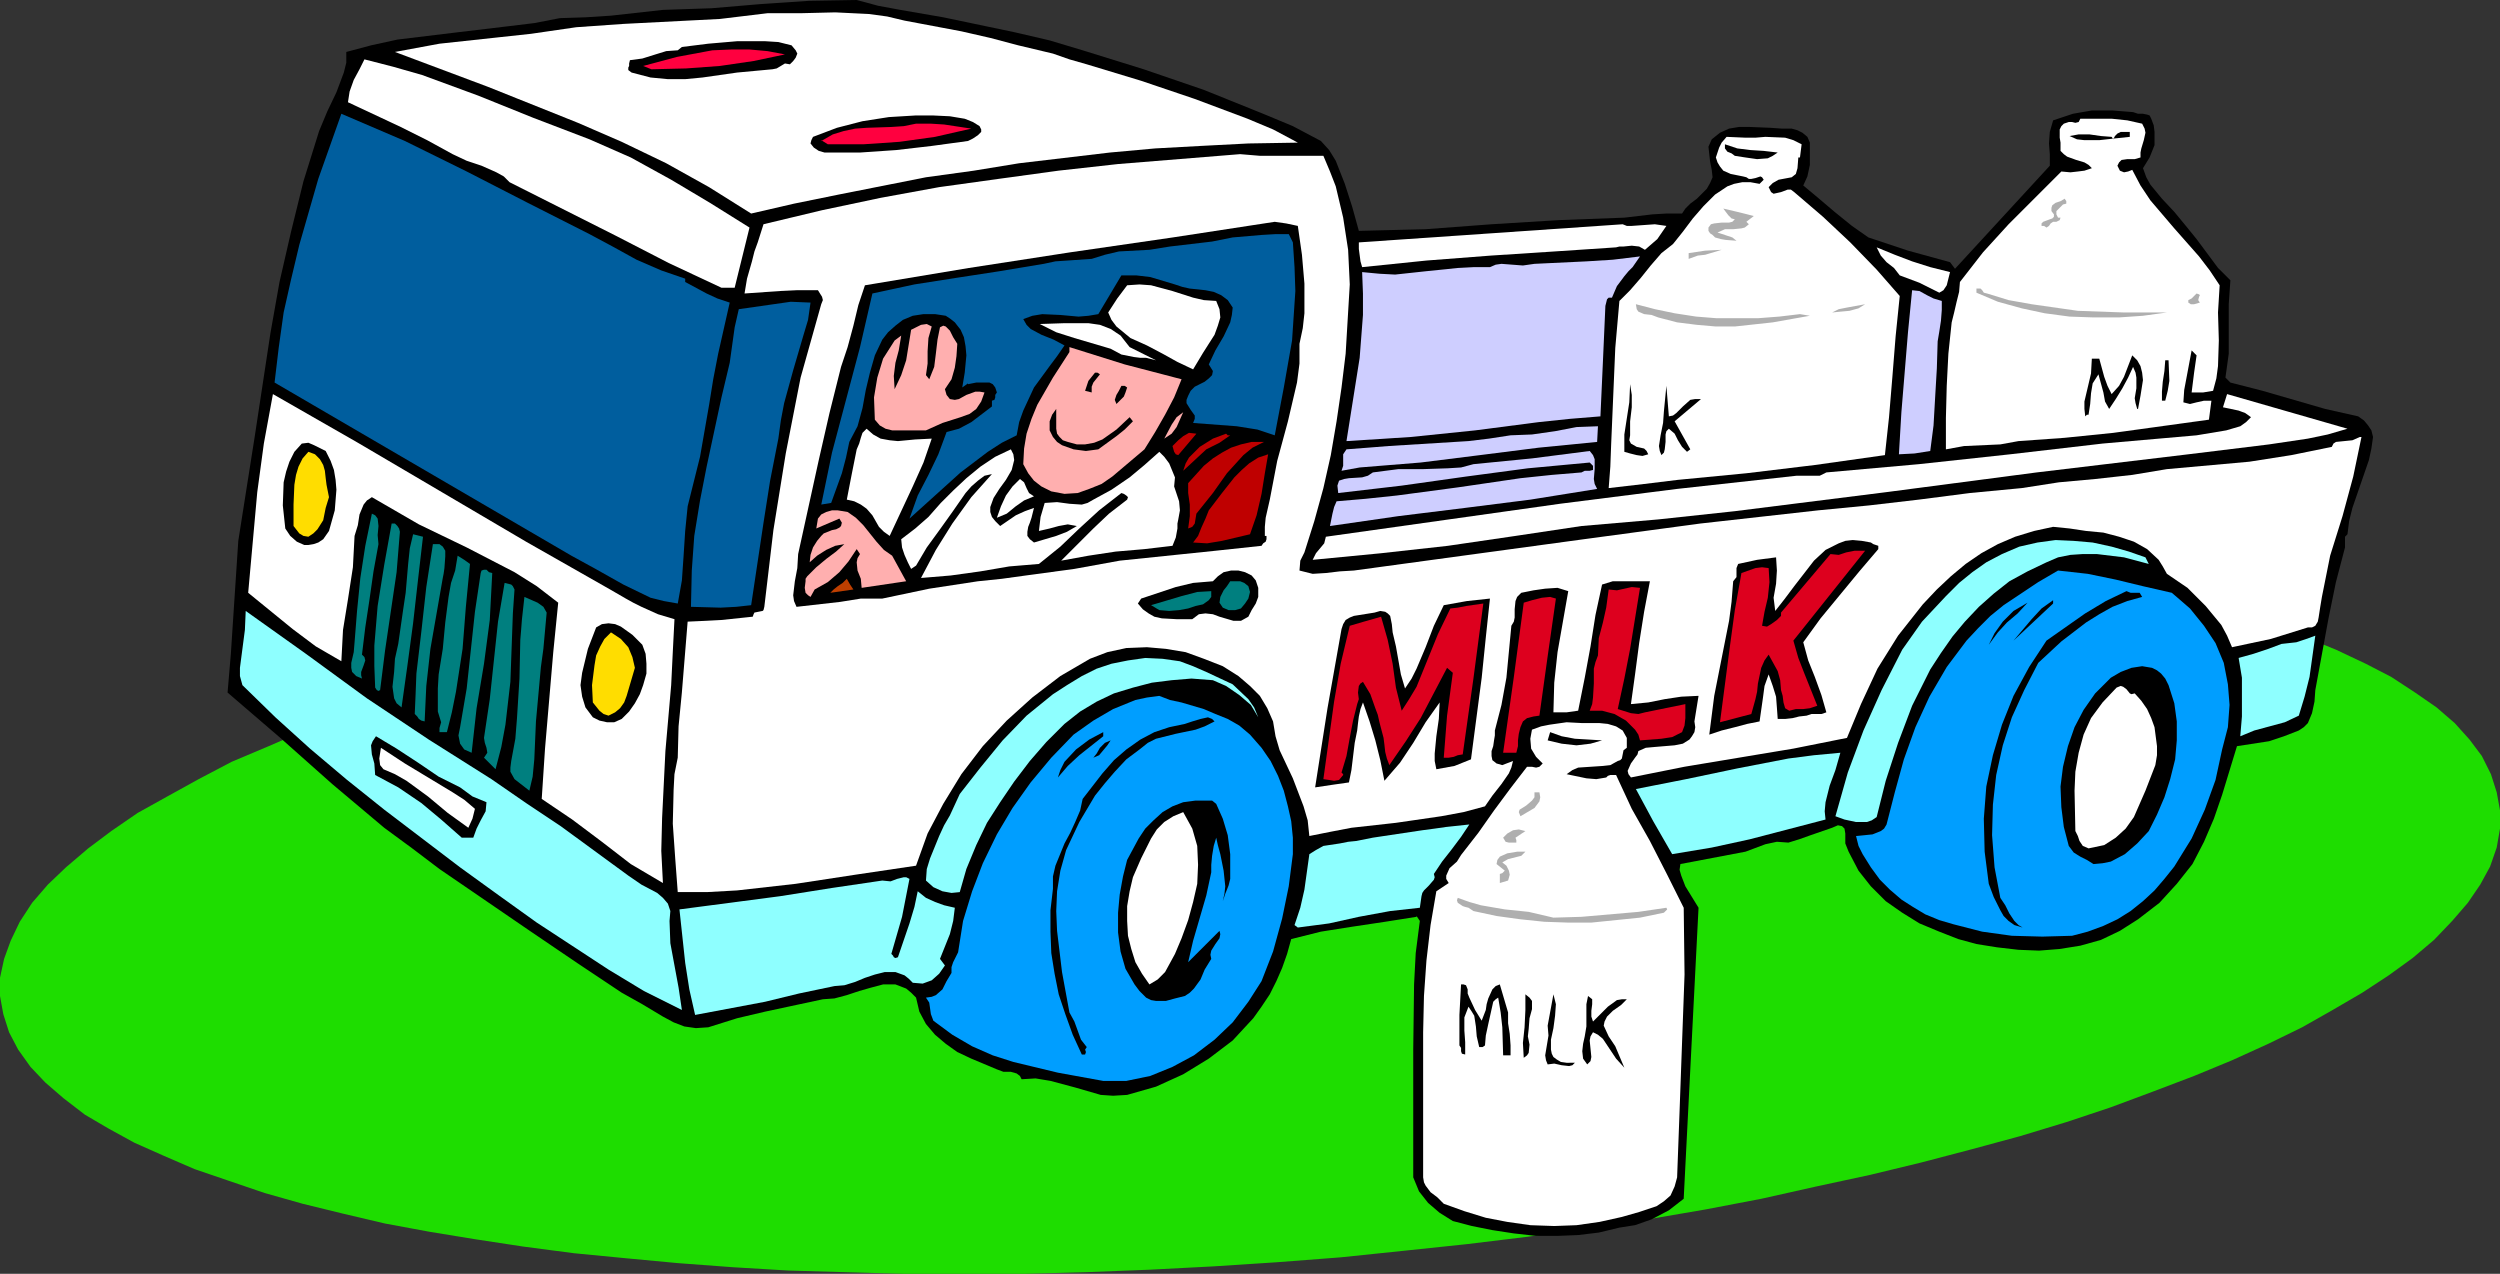 <?xml version="1.0" encoding="UTF-8" standalone="no"?>
<svg
   version="1.0"
   width="129.638mm"
   height="66.054mm"
   id="svg105"
   sodipodi:docname="Truck - Milk.wmf"
   xmlns:inkscape="http://www.inkscape.org/namespaces/inkscape"
   xmlns:sodipodi="http://sodipodi.sourceforge.net/DTD/sodipodi-0.dtd"
   xmlns="http://www.w3.org/2000/svg"
   xmlns:svg="http://www.w3.org/2000/svg">
  <rect width="100%" height="100%" fill="#333333" stroke="none"/>
  <sodipodi:namedview
     id="namedview105"
     pagecolor="#ffffff"
     bordercolor="#000000"
     borderopacity="0.25"
     inkscape:showpageshadow="2"
     inkscape:pageopacity="0.0"
     inkscape:pagecheckerboard="0"
     inkscape:deskcolor="#d1d1d1"
     inkscape:document-units="mm" />
  <defs
     id="defs1">
    <pattern
       id="WMFhbasepattern"
       patternUnits="userSpaceOnUse"
       width="6"
       height="6"
       x="0"
       y="0" />
  </defs>
  <path
     style="fill:#1edd00;fill-opacity:1;fill-rule:evenodd;stroke:none"
     d="m 250.157,247.392 12.605,-0.97 12.443,-1.293 12.282,-1.293 11.958,-1.454 11.797,-1.616 11.635,-1.777 11.312,-1.939 10.989,-2.101 10.827,-2.424 10.504,-2.262 10.019,-2.424 9.858,-2.585 9.534,-2.585 9.05,-2.747 8.726,-2.909 8.242,-3.07 8.08,-3.07 7.434,-3.07 7.11,-3.232 6.626,-3.232 5.979,-3.393 5.818,-3.393 5.171,-3.393 4.686,-3.393 4.202,-3.555 3.555,-3.717 3.07,-3.555 2.424,-3.555 1.939,-3.555 1.293,-3.717 0.646,-3.717 v -3.555 l -0.646,-3.555 -1.131,-3.555 -1.778,-3.555 -2.424,-3.232 -2.909,-3.232 -3.555,-3.07 -4.202,-2.909 -4.686,-3.07 -5.01,-2.585 -5.818,-2.747 -5.979,-2.424 -6.464,-2.424 -7.11,-2.262 -7.434,-2.101 -8.08,-2.101 -8.08,-1.777 -8.888,-1.616 -8.888,-1.616 -9.534,-1.454 -9.696,-1.131 -10.019,-1.131 -10.504,-0.97 -10.666,-0.646 -10.827,-0.646 -11.312,-0.485 -11.474,-0.323 h -23.594 l -12.12,0.323 -12.282,0.485 -12.605,0.646 -12.443,0.808 -12.605,0.97 -12.443,1.293 -12.282,1.293 -11.958,1.454 -11.797,1.777 -11.635,1.777 -11.312,2.101 -10.989,2.101 -10.666,2.101 -10.504,2.424 -10.181,2.424 -9.858,2.424 -9.534,2.747 -8.888,2.909 -8.888,2.747 -8.242,3.07 -7.918,2.909 -7.434,3.232 -7.272,3.07 -6.464,3.393 -6.141,3.393 -5.818,3.232 -5.171,3.555 -4.525,3.393 -4.363,3.717 -3.555,3.393 -3.07,3.555 -2.424,3.717 -1.778,3.717 -1.293,3.555 L 0,191.644 v 3.555 l 0.646,3.555 1.131,3.555 1.778,3.393 2.424,3.393 2.909,3.07 3.555,3.07 4.202,3.232 4.686,2.747 5.01,2.747 5.818,2.585 5.979,2.585 6.626,2.262 7.11,2.424 7.434,2.101 7.918,1.939 8.242,1.939 8.726,1.616 8.888,1.454 9.534,1.454 9.858,1.293 10.019,0.97 10.342,0.97 10.827,0.808 10.827,0.646 11.15,0.323 11.635,0.323 h 23.432 l 12.12,-0.323 12.443,-0.485 12.443,-0.646 z"
     id="path1" />
  <path
     style="fill:#000000;fill-opacity:1;fill-rule:evenodd;stroke:none"
     d="m 212.181,9.857 11.958,3.717 11.797,4.04 11.635,4.686 5.818,2.424 5.494,2.909 1.616,1.777 1.293,2.101 1.778,4.524 1.454,4.524 1.293,4.686 13.09,-0.323 12.928,-0.97 13.09,-0.808 12.928,-0.485 5.494,-0.646 2.747,-0.162 h 3.07 l 0.646,-0.97 0.97,-0.97 1.293,-0.97 1.939,-1.939 0.646,-1.131 0.485,-1.131 -0.162,-1.454 -0.323,-1.616 -0.323,-2.909 0.646,-1.454 1.616,-1.293 1.778,-0.808 1.939,-0.323 h 2.101 l 4.04,0.162 2.262,0.162 h 1.939 l 1.131,0.323 0.97,0.485 0.97,0.808 0.485,1.131 v 4.363 l -0.485,2.262 -0.808,1.777 2.909,2.424 3.232,2.747 3.394,2.747 3.232,2.262 7.757,2.585 8.242,2.262 0.97,1.293 18.584,-20.199 v -2.262 l -0.162,-2.101 0.162,-2.262 0.646,-2.262 3.878,-1.293 3.717,-0.646 h 4.04 l 4.04,0.323 0.97,0.323 h 0.97 l 0.808,0.162 0.485,0.162 0.323,0.646 0.485,1.293 0.162,1.293 v 2.585 l -0.97,2.424 -1.293,2.101 0.646,1.777 0.808,1.454 2.262,2.747 2.424,2.585 2.262,2.747 2.101,2.585 4.202,5.656 2.424,2.424 -0.323,4.686 v 9.695 l -0.646,4.686 0.97,0.97 6.302,1.616 12.282,3.555 6.464,1.454 1.131,0.808 0.808,0.97 0.646,0.97 0.323,1.293 -0.323,2.262 -0.485,2.262 -3.232,9.372 -0.646,2.585 -0.323,2.585 -0.485,0.485 v 2.101 l -1.778,6.787 -1.454,7.11 -2.586,14.058 -0.162,2.262 -0.485,2.262 -0.808,1.939 -0.808,0.808 -0.97,0.646 -2.909,1.131 -2.909,0.97 -6.302,0.97 -2.909,9.534 -1.616,4.686 -1.939,4.524 -2.262,4.363 -3.07,3.878 -3.394,3.717 -4.202,3.232 -3.555,2.262 -3.717,1.777 -4.04,1.131 -4.04,0.646 -4.04,0.323 -4.04,-0.162 -4.202,-0.485 -4.04,-0.646 -3.555,-0.97 -3.717,-1.454 -3.878,-1.616 -3.394,-2.101 -3.232,-2.262 -2.909,-2.909 -2.424,-3.07 -1.939,-3.717 -0.323,-0.808 -0.323,-0.808 v -1.939 l -0.162,-0.97 -0.485,-0.485 -0.808,-0.162 -1.131,0.485 -4.202,1.454 -2.262,0.808 -2.101,0.646 -2.262,-0.162 -2.262,0.485 -3.878,1.454 -12.766,2.424 -0.162,1.131 0.323,1.131 0.808,2.101 1.293,2.101 1.293,2.101 -2.909,57.041 -2.909,2.262 -3.394,1.777 -3.232,1.131 -3.07,0.485 -4.04,0.97 -4.04,0.485 -4.04,0.162 h -4.202 l -4.363,-0.485 -4.202,-0.646 -4.04,-0.808 -3.717,-0.97 -2.586,-1.616 -2.262,-1.939 -1.778,-2.262 -1.131,-2.747 v -25.046 l 0.162,-12.765 0.323,-6.14 0.808,-6.302 -0.646,-0.97 v 0.162 l -6.141,0.97 -6.464,0.97 -6.141,0.97 -5.818,1.454 -0.808,2.909 -0.97,2.747 -1.131,2.585 -1.293,2.585 -1.616,2.424 -1.616,2.262 -4.04,4.363 -4.686,3.555 -5.01,3.07 -5.333,2.424 -5.656,1.616 -2.747,0.162 -2.424,-0.162 -5.01,-1.454 -4.848,-1.293 -2.909,-0.485 -2.747,0.162 -0.323,-0.646 -0.646,-0.485 -1.131,-0.323 h -1.454 l -1.293,-0.485 -5.01,-2.101 -2.747,-1.293 -2.262,-1.616 -2.101,-1.777 -1.778,-2.101 -1.293,-2.424 -0.646,-2.747 -0.97,-0.97 -0.97,-0.808 -2.101,-0.808 h -2.424 l -2.424,0.646 -2.262,0.646 -2.424,0.808 -2.424,0.646 -2.262,0.162 -11.312,2.424 -5.494,1.293 -5.656,1.777 -2.424,0.162 -2.262,-0.323 -2.101,-0.808 -2.101,-1.131 -4.04,-2.424 -4.04,-2.262 -8.726,-5.817 -9.05,-6.14 -17.938,-12.281 -5.333,-4.04 -5.494,-4.04 -10.181,-8.564 -10.181,-9.049 -10.342,-8.887 0.646,-7.595 0.485,-7.433 0.97,-14.705 3.232,-20.522 3.07,-20.199 1.778,-10.018 2.262,-9.857 2.424,-9.857 3.07,-9.857 1.616,-3.878 1.778,-3.717 1.454,-3.878 0.485,-1.939 V 10.18 L 72.72,8.887 77.891,7.756 88.557,6.464 99.384,5.171 l 5.333,-0.646 5.01,-0.97 5.01,-0.162 5.01,-0.323 10.181,-1.131 9.534,-0.323 9.534,-0.808 9.534,-0.646 L 167.902,0 l 4.202,1.131 4.363,0.808 8.403,1.454 13.898,2.909 6.949,1.616 z"
     id="path2" />
  <path
     style="fill:#ffffff;fill-opacity:1;fill-rule:evenodd;stroke:none"
     d="m 212.989,12.604 10.666,3.232 10.504,3.555 10.342,3.878 5.01,2.101 4.848,2.585 -9.696,0.162 -9.373,0.485 -8.888,0.485 -8.888,0.808 -17.776,2.101 -8.888,1.454 -9.373,1.293 -17.13,3.393 -8.726,1.777 -8.403,1.939 -8.242,-5.171 -8.403,-4.686 -8.726,-4.201 -8.565,-3.717 -17.776,-7.11 -18.099,-6.787 8.726,-1.616 17.938,-1.939 8.888,-1.293 9.211,-0.646 18.907,-0.97 9.373,-1.131 h 6.626 l 6.626,-0.162 6.626,0.323 3.555,0.485 3.394,0.808 11.15,2.101 5.656,1.293 5.494,1.454 3.394,0.808 3.394,0.808 3.232,1.131 z"
     id="path3" />
  <path
     style="fill:#000000;fill-opacity:1;fill-rule:evenodd;stroke:none"
     d="m 155.944,9.857 0.323,0.646 -0.323,0.808 -0.485,0.646 -0.646,0.646 -0.97,-0.162 -1.616,0.97 -0.808,0.162 -6.949,0.646 -6.787,0.97 -3.394,0.323 h -3.394 l -3.394,-0.323 -3.717,-0.97 -0.646,-0.485 v -0.485 l 0.162,-0.323 v -0.485 l 0.162,-0.646 2.424,-0.323 2.586,-0.808 2.101,-0.646 2.262,-0.162 0.808,-0.646 5.171,-0.646 5.656,-0.485 h 5.494 l 2.586,0.162 2.586,0.646 z"
     id="path4" />
  <path
     style="fill:#ff003f;fill-opacity:1;fill-rule:evenodd;stroke:none"
     d="m 153.843,10.665 -6.141,1.293 -6.626,0.97 -6.626,0.485 -6.787,0.162 -1.616,-0.646 6.626,-1.777 6.949,-1.293 3.717,-0.162 h 3.555 l 3.555,0.323 z"
     id="path5" />
  <path
     style="fill:#ffffff;fill-opacity:1;fill-rule:evenodd;stroke:none"
     d="m 115.544,27.308 8.08,3.555 7.918,4.363 7.595,4.524 7.757,4.848 -2.909,11.796 h -2.586 L 131.057,51.547 120.715,46.214 99.869,35.711 98.737,34.58 97.283,33.772 94.374,32.479 91.465,31.51 88.718,30.217 l -5.01,-2.747 -5.171,-2.585 -10.342,-4.848 0.323,-2.101 0.808,-2.262 1.131,-2.101 0.97,-1.939 5.656,1.454 5.656,1.616 10.989,4.04 10.827,4.363 z"
     id="path6" />
  <path
     style="fill:#005e9e;fill-opacity:1;fill-rule:evenodd;stroke:none"
     d="m 115.544,45.891 4.525,2.424 4.686,2.585 4.848,2.101 4.686,1.616 v 0.646 l 4.202,2.262 2.101,0.97 2.424,0.808 -2.262,10.018 -0.97,5.009 -0.808,5.009 -1.778,10.18 -2.424,9.695 -0.485,4.848 -0.323,5.009 -0.323,4.686 -0.808,4.524 -2.747,-0.485 -2.586,-0.646 -5.333,-2.585 -5.171,-2.909 -5.01,-2.747 -58.176,-33.934 0.808,-6.787 0.97,-6.948 1.454,-6.464 1.616,-6.787 3.717,-12.927 4.525,-12.765 12.443,5.332 12.12,5.979 11.958,6.14 z"
     id="path7" />
  <path
     style="fill:#000000;fill-opacity:1;fill-rule:evenodd;stroke:none"
     d="m 191.981,24.723 0.323,0.646 v 0.485 l -0.646,0.646 -0.97,0.646 -0.97,0.485 -7.11,0.97 -6.949,0.808 -7.11,0.485 h -6.949 l -1.131,-0.323 -0.97,-0.646 -0.646,-0.808 0.162,-0.646 0.323,-0.646 4.686,-1.777 5.01,-1.293 5.171,-0.808 5.333,-0.323 h 3.232 l 3.394,0.162 2.909,0.485 1.616,0.646 z"
     id="path8" />
  <path
     style="fill:#ffffff;fill-opacity:1;fill-rule:evenodd;stroke:none"
     d="m 419.836,24.238 0.485,0.97 0.162,0.808 -0.323,1.454 -0.485,1.616 -0.162,0.808 v 0.97 l -1.131,0.323 h -1.454 l -1.131,0.162 -0.485,0.485 -0.323,0.646 0.485,0.97 0.808,0.323 0.808,-0.162 0.808,-0.323 1.616,3.07 1.939,2.909 4.686,5.494 4.848,5.494 2.101,2.747 1.939,2.909 -0.323,5.332 0.162,5.494 -0.162,5.009 -0.323,2.424 -0.646,2.424 -1.939,0.323 h -2.262 l 0.485,-3.878 0.485,-3.393 -0.97,-0.97 -0.97,5.171 -0.485,2.585 -0.162,2.424 1.293,0.323 1.293,-0.323 1.454,-0.323 h 1.454 l -0.485,3.717 -18.746,2.585 -9.534,0.97 -9.05,0.646 -3.555,0.646 -7.11,0.323 -3.555,0.646 v -6.14 l 0.162,-6.302 0.323,-6.302 0.646,-6.14 0.485,-1.939 0.485,-2.101 0.485,-1.939 0.162,-1.939 4.525,-5.817 5.01,-5.494 5.333,-5.332 5.01,-5.009 1.778,0.162 1.454,-0.162 1.293,-0.162 1.454,-0.485 -0.646,-0.646 -0.808,-0.485 -1.616,-0.485 -1.778,-0.646 -0.646,-0.485 -0.646,-0.646 v -1.616 l -0.162,-0.97 v -1.616 l 0.323,-0.646 0.485,-0.485 0.97,-0.323 h 0.646 l 0.646,0.162 0.646,-0.162 0.323,-0.646 h 6.141 l 3.07,0.323 z"
     id="path9" />
  <path
     style="fill:#ff003f;fill-opacity:1;fill-rule:evenodd;stroke:none"
     d="m 190.365,25.208 -7.11,1.616 -6.949,0.97 -7.11,0.485 h -6.949 l -1.293,-0.808 v 0.162 l 2.262,-1.293 2.101,-0.646 2.262,-0.485 2.262,-0.162 4.848,-0.162 2.424,-0.162 2.424,-0.485 h 2.909 l 2.586,0.162 z"
     id="path10" />
  <path
     style="fill:#000000;fill-opacity:1;fill-rule:evenodd;stroke:none"
     d="m 414.18,27.308 0.323,-0.646 0.485,-0.485 0.646,-0.323 h 0.808 0.97 v 0.97 l -3.07,0.323 -2.909,0.323 h -2.909 l -1.454,-0.162 -1.454,-0.646 1.778,-0.323 h 2.101 l 2.262,0.323 2.101,0.162 z"
     id="path11" />
  <path
     style="fill:#ffffff;fill-opacity:1;fill-rule:evenodd;stroke:none"
     d="m 353.096,28.278 -0.323,2.585 h -0.323 l -0.162,2.101 -0.323,1.131 -0.808,0.646 -2.586,0.485 -1.131,0.646 -0.808,0.808 0.485,0.97 0.485,0.323 1.454,-0.323 1.293,-0.485 h 0.646 l 0.646,0.485 5.656,4.848 5.333,5.009 5.171,5.332 4.525,5.171 -0.808,7.918 -0.646,8.079 -0.646,7.756 -0.808,7.433 -13.736,1.939 -13.413,1.616 -13.413,1.293 -6.626,0.808 -6.949,0.808 0.323,-4.201 0.162,-4.363 0.808,-18.906 0.808,-9.211 2.101,-2.101 2.101,-2.424 1.939,-2.424 2.101,-2.424 2.262,-1.777 1.939,-2.424 1.939,-2.585 2.101,-2.424 2.262,-2.262 2.424,-1.616 1.293,-0.485 1.616,-0.323 h 1.616 l 1.778,0.323 0.808,-0.808 -0.323,-0.485 -0.323,-0.162 -0.97,0.323 -0.808,0.162 h -0.485 l -0.485,-0.323 -0.646,-0.162 -0.808,-0.162 -1.616,-0.323 -1.454,-0.646 -0.646,-0.808 -0.485,-0.808 -0.323,-0.97 0.646,-1.939 0.485,-0.97 0.97,-1.131 3.717,0.162 h 1.939 l 1.939,-0.162 3.878,0.162 1.616,0.485 z"
     id="path12" />
  <path
     style="fill:#000000;fill-opacity:1;fill-rule:evenodd;stroke:none"
     d="m 348.409,29.894 -0.97,0.646 -0.97,0.485 -2.101,0.162 -2.262,-0.323 -2.101,-0.323 -0.646,-0.485 -0.808,-0.323 -0.485,-0.646 v -0.808 l 2.424,0.808 2.586,0.323 2.586,0.162 z"
     id="path13" />
  <path
     style="fill:#ffffff;fill-opacity:1;fill-rule:evenodd;stroke:none"
     d="m 259.368,30.54 1.293,3.07 1.131,2.909 1.454,6.14 0.97,6.302 0.323,6.787 -0.808,13.573 -0.808,6.625 -0.97,6.625 -1.131,6.625 -1.454,6.464 -1.778,6.464 -1.939,6.14 -0.808,1.616 -0.162,1.939 2.586,0.646 2.586,-0.162 2.747,-0.323 2.747,-0.162 45.086,-6.14 22.786,-3.07 23.109,-2.585 10.019,-0.97 9.696,-1.131 10.019,-1.293 10.181,-0.97 7.272,-1.131 7.11,-0.646 7.272,-0.808 6.787,-1.131 16.16,-1.454 8.242,-1.293 7.918,-1.616 0.323,-0.646 0.485,-0.323 1.616,-0.162 1.616,-0.162 1.454,-0.646 h 0.323 l -1.616,7.756 -2.101,7.756 -2.424,7.756 -1.616,8.079 -0.323,1.939 -0.323,2.101 -0.162,0.808 -0.485,0.808 -0.646,0.323 h -0.808 l -7.272,2.262 -7.595,1.616 -0.97,-2.262 -1.131,-2.101 -3.07,-3.717 -3.555,-3.555 -4.04,-2.747 -0.808,-1.454 -0.808,-1.293 -2.262,-2.101 -2.586,-1.454 -2.909,-0.97 -3.07,-0.808 -3.394,-0.323 -3.232,-0.485 -3.232,-0.323 -3.717,0.808 -3.717,1.131 -3.394,1.454 -3.232,1.777 -3.07,2.101 -2.909,2.424 -2.747,2.585 -2.747,2.909 -4.848,6.14 -4.04,6.464 -3.232,6.948 -2.747,6.625 -10.504,2.101 -10.666,1.777 -10.666,1.777 -10.504,2.101 -0.485,-0.646 -0.162,-0.646 0.646,-1.454 0.808,-1.131 0.485,-0.646 0.162,-0.646 1.454,-0.646 1.778,-0.162 3.878,-0.323 1.616,-0.323 1.293,-0.808 0.485,-0.646 0.485,-0.808 0.162,-0.97 -0.162,-1.131 0.808,-5.009 -3.394,0.162 -3.232,0.485 -3.232,0.646 -3.394,0.323 0.808,-5.817 0.808,-6.14 0.97,-6.14 1.131,-5.979 h -7.272 l -2.101,0.646 -1.293,5.979 -0.97,6.14 -1.131,6.14 -1.293,6.464 -2.262,0.323 h -2.586 l 0.162,-5.817 0.646,-5.979 2.101,-11.958 -2.101,-0.646 -2.424,0.162 -2.262,0.323 -2.424,0.485 -0.808,0.808 -0.323,0.808 -0.162,1.616 v 1.616 l -0.162,0.808 -0.485,0.808 -0.97,10.18 -0.97,5.332 -1.293,5.009 v 0.97 l -0.162,0.97 -0.162,1.131 -0.323,0.97 v 0.97 l 0.162,0.808 0.808,0.646 1.131,0.323 2.101,-0.808 -0.323,1.293 -0.485,1.131 -1.454,2.101 -1.778,2.262 -1.454,2.101 -4.202,1.131 -4.363,0.808 -8.888,1.293 -8.726,0.97 -4.202,0.808 -4.04,0.808 -0.323,-3.07 -0.808,-2.747 -2.101,-5.494 -2.586,-5.494 -0.808,-2.747 -0.485,-2.909 -1.131,-2.585 -1.454,-2.424 -1.939,-1.939 -2.262,-1.939 -3.07,-1.939 -3.717,-1.454 -3.555,-1.293 -3.878,-0.646 -3.717,-0.323 -4.04,0.162 -3.717,0.808 -3.394,1.293 -5.818,3.393 -5.494,4.201 -5.01,4.524 -4.686,5.009 -4.202,5.494 -3.555,5.817 -3.07,5.817 -2.262,6.302 -11.958,1.777 -11.635,1.777 -11.474,1.293 -5.818,0.323 h -5.818 l -0.485,-6.464 -0.485,-6.948 0.162,-6.625 0.162,-3.07 0.646,-3.232 0.162,-6.14 0.646,-6.625 1.131,-13.897 3.555,-0.162 3.07,-0.162 3.07,-0.323 3.07,-0.323 0.162,-0.485 0.162,-0.323 1.616,-0.323 0.162,-0.162 0.162,-0.646 1.778,-15.028 2.424,-15.028 2.909,-14.866 4.04,-14.381 0.323,-0.808 -0.162,-0.646 -0.808,-1.293 h -4.04 l -3.394,0.162 -6.949,0.485 0.485,-2.909 0.97,-3.393 0.485,-1.939 0.646,-1.777 1.131,-3.555 11.474,-2.747 11.474,-2.424 11.474,-2.101 11.635,-1.616 11.797,-1.616 11.635,-1.293 23.917,-1.939 3.878,0.323 z"
     id="path14" />
  <path
     style="fill:#afafaf;fill-opacity:1;fill-rule:evenodd;stroke:none"
     d="m 404.969,39.912 -0.646,0.162 -0.323,0.323 -0.97,0.97 v 0.646 l 0.323,0.646 h 0.485 l -0.162,0.485 -0.646,0.323 h -0.646 l -0.485,0.323 -0.323,0.485 -0.485,0.323 -0.485,-0.323 h -0.485 v -0.485 l 0.323,-0.323 1.293,-0.485 0.485,-0.162 0.323,-0.323 v -0.485 l -0.485,-0.646 V 40.72 l 0.162,-0.485 0.646,-0.485 0.97,-0.323 0.808,-0.485 0.323,0.485 z"
     id="path15" />
  <path
     style="fill:#afafaf;fill-opacity:1;fill-rule:evenodd;stroke:none"
     d="m 343.723,42.336 -1.454,1.131 0.485,0.485 -0.808,0.646 -0.646,0.162 -1.616,0.162 h -1.616 l -1.454,0.646 1.939,0.646 0.97,0.323 0.808,0.646 -2.101,-0.162 -0.97,-0.162 -1.131,-0.323 -0.485,-0.485 -0.485,-0.323 -0.323,-0.485 v -0.646 l 0.485,-0.646 0.646,-0.162 1.454,-0.162 h 1.454 l 0.646,-0.162 0.485,-0.485 -0.646,-0.162 -0.646,-0.646 -0.97,-1.293 2.747,0.646 z"
     id="path16" />
  <path
     style="fill:#000000;fill-opacity:1;fill-rule:evenodd;stroke:none"
     d="m 254.358,44.275 0.808,5.656 0.485,5.656 v 5.817 l -0.323,2.909 -0.646,3.07 v 3.878 l -0.485,3.717 -1.778,7.595 -2.101,7.756 -1.454,7.595 -0.808,3.555 -0.162,1.777 v 1.777 h 0.323 v 0.646 l -0.162,0.485 -0.485,0.323 -0.323,0.485 -9.05,0.97 -18.746,1.939 -8.888,1.616 -9.534,1.293 -4.686,0.646 -4.686,0.485 -9.534,1.454 -9.211,1.939 h -4.202 l -4.04,0.646 -8.565,0.97 -0.485,-1.131 -0.162,-1.131 0.323,-2.747 0.485,-2.585 0.162,-2.747 4.04,-18.421 2.101,-9.211 2.262,-9.049 1.293,-3.878 1.131,-4.201 0.97,-4.04 1.293,-3.878 20.362,-3.393 19.877,-3.07 20.038,-2.909 20.038,-3.07 2.262,0.323 z"
     id="path17" />
  <path
     style="fill:#ffffff;fill-opacity:1;fill-rule:evenodd;stroke:none"
     d="m 326.593,44.275 -1.778,2.585 -2.424,2.101 -1.131,-0.646 -1.454,-0.162 -1.616,0.162 h -0.808 l -0.646,0.162 -12.12,0.808 -12.443,0.808 -12.605,0.97 -12.605,1.293 -0.323,-1.131 -0.323,-2.424 v -1.293 l 51.712,-3.555 0.808,0.323 h 0.97 l 4.525,-0.323 z"
     id="path18" />
  <path
     style="fill:#005e9e;fill-opacity:1;fill-rule:evenodd;stroke:none"
     d="m 253.389,47.507 0.323,4.848 0.162,4.686 -0.646,9.695 -1.616,9.211 -1.778,9.372 -3.394,-1.131 -4.04,-0.646 -8.565,-0.646 0.323,-0.808 v -0.646 l -0.808,-1.131 -0.808,-1.293 v -0.646 l 0.323,-0.808 0.485,-0.97 0.808,-0.808 1.939,-0.97 0.808,-0.646 0.646,-0.646 0.162,-0.808 -0.808,-1.293 1.293,-2.747 1.616,-2.747 1.293,-2.747 0.323,-1.454 0.162,-1.454 -0.97,-1.454 -1.293,-0.97 -1.454,-0.646 -1.616,-0.323 -1.454,-0.162 -1.616,-0.162 -1.454,-0.323 -1.454,-0.485 -4.848,-1.454 -2.747,-0.323 h -2.909 l -4.525,7.595 -1.939,0.323 -1.939,0.162 -3.555,-0.323 -3.555,-0.162 -1.939,0.323 -1.778,0.646 0.646,1.131 0.808,0.808 2.101,1.131 2.424,0.97 2.101,1.131 -1.454,2.101 -1.454,1.939 -3.07,4.201 -2.101,4.524 -0.808,2.262 -0.485,2.585 -2.909,1.454 -2.747,1.777 -5.333,4.04 -5.01,4.524 -5.01,4.524 1.616,-4.524 2.101,-4.04 1.939,-4.04 1.616,-4.363 2.424,-0.646 2.424,-1.293 4.04,-3.07 v -1.131 l 0.485,-0.162 0.162,-0.485 v -0.485 l 0.323,-0.485 -0.323,-0.97 -0.485,-0.646 -0.646,-0.323 h -2.586 l -1.616,0.323 v -0.162 l -1.131,0.808 0.485,-2.909 0.323,-3.393 -0.162,-1.777 -0.323,-1.777 -0.646,-1.454 -1.131,-1.454 -0.808,-0.646 -0.97,-0.646 -2.101,-0.323 h -2.262 l -2.101,0.323 -1.939,0.808 -1.454,1.131 -1.454,1.293 -1.131,1.454 -1.454,3.07 -0.97,3.393 -0.808,3.393 -0.646,3.555 -0.97,3.555 -1.616,3.07 -0.646,3.07 -0.808,3.07 -2.101,5.817 -1.939,0.323 2.101,-10.18 2.747,-10.342 2.747,-10.342 2.424,-10.503 8.242,-1.777 8.242,-1.293 4.202,-0.646 4.202,-0.646 8.726,-1.454 2.262,-0.485 2.424,-0.162 4.686,-0.323 2.586,-0.808 2.747,-0.646 5.979,-0.323 4.04,-0.646 8.242,-0.97 4.04,-0.808 5.656,-0.485 2.747,-0.162 h 2.586 z"
     id="path19" />
  <path
     style="fill:#ffffff;fill-opacity:1;fill-rule:evenodd;stroke:none"
     d="m 382.184,53.324 -0.646,2.585 -0.646,0.97 -0.808,0.485 -3.878,-1.939 -3.878,-1.454 -1.131,-1.454 -1.454,-1.131 -1.131,-1.293 -0.808,-1.616 3.555,1.454 3.394,1.293 3.555,1.131 z"
     id="path20" />
  <path
     style="fill:#afafaf;fill-opacity:1;fill-rule:evenodd;stroke:none"
     d="m 337.42,48.961 -1.616,0.485 -1.616,0.485 -1.454,0.162 -1.778,0.646 v -1.131 l 3.232,-0.485 z"
     id="path21" />
  <path
     style="fill:#ceceff;fill-opacity:1;fill-rule:evenodd;stroke:none"
     d="m 321.422,50.254 -1.454,2.101 -0.808,0.808 -0.808,0.97 -1.454,1.939 -0.485,1.131 -0.485,1.131 h -0.646 l -0.323,0.323 -0.323,1.293 -0.485,10.988 -0.485,10.665 -5.979,0.485 -6.141,0.646 -12.443,1.616 -12.605,1.293 -12.605,0.808 2.586,-16.32 0.646,-8.403 v -4.201 l -0.162,-4.201 3.394,0.323 3.07,0.162 5.979,-0.646 6.302,-0.646 3.07,-0.162 h 3.232 l 1.131,-0.485 1.131,-0.162 4.202,0.323 2.262,-0.323 10.181,-0.485 5.171,-0.323 z"
     id="path22" />
  <path
     style="fill:#ffffff;fill-opacity:1;fill-rule:evenodd;stroke:none"
     d="m 238.36,58.98 0.646,1.616 0.162,1.616 -0.485,1.616 -0.646,1.777 -1.131,1.777 -1.131,1.777 -1.939,3.232 -3.07,-1.454 -2.909,-1.616 -3.07,-1.616 -3.232,-1.454 -2.747,-2.262 -0.97,-1.293 -0.646,-1.454 1.778,-2.747 1.939,-2.585 2.424,-0.162 2.262,0.162 4.202,1.131 4.04,1.293 2.101,0.485 z"
     id="path23" />
  <path
     style="fill:#afafaf;fill-opacity:1;fill-rule:evenodd;stroke:none"
     d="m 389.456,57.525 4.202,1.293 4.525,0.808 9.05,1.293 9.05,0.323 h 8.403 l -4.686,0.646 -4.686,0.323 h -5.01 l -4.686,-0.162 -4.848,-0.646 -4.525,-0.97 -4.686,-1.293 -4.202,-1.777 v -0.808 h 0.808 l 0.323,0.323 0.323,0.485 z"
     id="path24" />
  <path
     style="fill:#ceceff;fill-opacity:1;fill-rule:evenodd;stroke:none"
     d="m 380.568,58.98 v 1.777 l -0.162,2.101 -0.323,2.101 -0.323,1.939 -0.162,5.332 -0.323,5.494 -0.323,5.656 -0.646,5.009 -3.07,0.485 -3.07,0.162 0.485,-8.241 1.293,-15.674 0.808,-8.241 1.454,0.162 1.454,0.808 1.293,0.646 z"
     id="path25" />
  <path
     style="fill:#afafaf;fill-opacity:1;fill-rule:evenodd;stroke:none"
     d="m 431.148,59.303 -1.131,0.323 h -0.646 l -0.485,-0.323 v -0.485 l 0.646,-0.323 0.97,-0.97 0.485,0.162 0.162,0.162 -0.162,0.323 -0.162,0.646 z"
     id="path26" />
  <path
     style="fill:#005e9e;fill-opacity:1;fill-rule:evenodd;stroke:none"
     d="m 158.853,59.303 -0.485,3.393 -0.97,3.232 -1.939,6.625 -1.778,6.464 -0.646,3.393 -0.485,3.555 -1.616,8.241 -1.293,8.241 -2.424,16.159 -2.909,0.323 -3.07,0.162 -5.818,-0.162 0.162,-7.11 0.485,-6.787 1.131,-6.948 1.293,-6.625 2.909,-13.573 1.616,-6.787 0.97,-6.948 0.808,-3.555 6.787,-0.97 3.394,-0.485 z"
     id="path27" />
  <path
     style="fill:#afafaf;fill-opacity:1;fill-rule:evenodd;stroke:none"
     d="m 352.772,61.565 1.939,0.323 -7.272,1.293 -7.434,0.808 h -3.717 l -3.717,-0.323 -3.878,-0.485 -3.717,-0.97 -1.293,-0.485 -1.454,-0.162 -1.131,-0.485 -0.323,-0.485 -0.162,-0.97 3.717,0.97 3.878,0.808 4.202,0.646 4.04,0.323 h 8.08 l 4.202,-0.323 z"
     id="path28" />
  <path
     style="fill:#afafaf;fill-opacity:1;fill-rule:evenodd;stroke:none"
     d="m 365.539,59.626 -1.293,0.808 -1.778,0.485 -1.778,0.162 -1.616,0.162 1.293,-0.646 1.616,-0.323 z"
     id="path29" />
  <path
     style="fill:#ffffff;fill-opacity:1;fill-rule:evenodd;stroke:none"
     d="m 226.563,70.614 -1.939,-0.485 h -1.131 l -1.293,-0.162 -2.424,-0.485 -2.101,-1.131 -7.11,-2.101 -3.555,-1.131 -3.232,-1.616 4.848,-0.162 h 4.686 l 2.262,0.323 2.101,0.808 1.939,1.293 1.778,2.262 z"
     id="path30" />
  <path
     style="fill:#ffafaf;fill-opacity:1;fill-rule:evenodd;stroke:none"
     d="m 182.608,63.989 -0.646,2.262 -0.162,2.585 v 2.424 l -0.323,2.262 0.646,0.808 0.97,-2.424 0.323,-2.585 0.323,-2.747 0.485,-2.424 0.646,-0.323 0.485,0.162 0.808,0.808 0.646,1.293 0.808,1.293 -0.162,2.424 -0.323,2.262 -0.646,2.262 -1.293,1.939 0.323,1.131 0.646,0.808 0.97,0.162 0.808,-0.162 1.454,-0.808 1.778,-0.646 h 0.808 l 0.97,0.162 -0.646,1.777 -0.97,1.454 -1.293,0.97 -1.778,0.646 -3.555,1.131 -3.232,1.454 H 174.851 l -1.293,-0.323 -1.131,-0.646 -0.97,-1.131 -0.162,-4.363 0.646,-3.878 1.131,-3.717 2.262,-3.555 1.293,-0.97 -0.485,2.909 -0.646,2.424 -0.323,2.585 0.162,2.585 1.293,-2.747 0.97,-2.909 0.97,-5.979 1.939,-0.97 1.131,-0.162 z"
     id="path31" />
  <path
     style="fill:#ffafaf;fill-opacity:1;fill-rule:evenodd;stroke:none"
     d="m 231.573,74.331 -1.454,3.555 -1.778,3.393 -1.939,3.393 -2.101,3.393 -4.202,3.555 -2.101,1.777 -2.101,1.454 -2.424,0.97 -2.262,0.808 -2.586,0.162 -2.586,-0.485 -1.939,-0.97 -1.454,-1.131 -1.131,-1.454 -0.97,-1.777 0.162,-3.07 0.485,-2.909 0.97,-2.909 1.131,-2.747 3.07,-5.332 3.232,-5.009 v -0.97 l 10.827,3.393 z"
     id="path32" />
  <path
     style="fill:#000000;fill-opacity:1;fill-rule:evenodd;stroke:none"
     d="m 419.028,80.148 h -0.162 l -0.323,-1.131 -0.162,-0.97 0.323,-1.939 V 74.007 l -0.162,-0.97 -0.485,-1.131 -0.97,2.101 -1.131,2.101 -1.293,2.101 -1.293,1.939 -0.808,-1.454 -0.323,-1.777 -0.97,-3.555 -1.131,1.777 -0.323,1.939 -0.162,2.101 -0.323,2.101 h -0.323 l -0.323,0.323 -0.162,-1.454 v -1.454 l 1.293,-5.494 0.162,-2.909 h 1.454 l 0.97,3.555 0.646,1.777 0.808,1.616 1.454,-1.616 0.97,-1.777 1.616,-4.201 0.97,0.97 0.646,1.131 0.323,1.293 0.162,1.454 -0.485,3.07 z"
     id="path33" />
  <path
     style="fill:#000000;fill-opacity:1;fill-rule:evenodd;stroke:none"
     d="m 425.008,70.614 0.162,4.04 -0.323,1.939 -0.485,1.939 h -0.646 V 76.754 l 0.162,-1.939 0.323,-2.101 0.162,-2.101 z"
     id="path34" />
  <path
     style="fill:#000000;fill-opacity:1;fill-rule:evenodd;stroke:none"
     d="m 215.574,73.361 -1.293,1.616 -0.323,0.808 v 1.131 l -1.293,-0.323 0.646,-1.939 1.293,-1.616 h 0.485 z"
     id="path35" />
  <path
     style="fill:#000000;fill-opacity:1;fill-rule:evenodd;stroke:none"
     d="m 319.483,85.319 -0.162,0.97 0.323,0.646 1.131,0.646 1.454,0.323 0.485,0.485 0.323,0.646 -1.131,0.323 -1.131,-0.162 -1.293,-0.323 -1.131,-0.323 v -3.393 l 0.97,-6.302 0.162,-3.555 0.323,2.101 v 2.424 l -0.323,2.747 z"
     id="path36" />
  <path
     style="fill:#000000;fill-opacity:1;fill-rule:evenodd;stroke:none"
     d="m 220.907,75.946 -0.323,0.97 -0.323,0.808 -0.646,0.646 -0.808,0.808 -0.323,-0.808 0.323,-0.97 0.485,-0.808 0.485,-0.97 h 0.646 z"
     id="path37" />
  <path
     style="fill:#000000;fill-opacity:1;fill-rule:evenodd;stroke:none"
     d="m 327.078,81.602 0.808,-0.162 0.646,-0.485 1.293,-1.293 1.454,-1.293 0.97,-0.162 h 1.131 l -5.171,4.363 3.07,5.494 -0.646,0.485 -0.97,-0.97 -0.808,-1.293 -0.646,-1.293 -1.131,-0.97 -0.485,0.485 -0.162,0.646 v 1.454 l -0.162,1.454 -0.162,0.646 -0.485,0.485 -0.323,-0.808 -0.162,-0.97 0.323,-2.101 0.485,-2.424 0.162,-2.262 0.485,-5.009 z"
     id="path38" />
  <path
     style="fill:#ffffff;fill-opacity:1;fill-rule:evenodd;stroke:none"
     d="m 119.584,115.536 3.07,1.777 1.454,0.808 1.616,0.808 3.232,1.454 3.232,0.97 -0.323,6.302 -0.323,6.625 -1.131,12.927 -0.646,13.089 -0.162,6.464 0.323,6.302 -6.302,-3.717 -5.656,-4.363 -5.818,-4.363 -5.979,-4.04 0.646,-9.857 1.616,-18.906 0.97,-9.695 -4.202,-3.232 -4.363,-2.747 -9.373,-4.848 -9.373,-4.524 -9.211,-5.332 -0.97,0.646 -0.646,0.808 -0.808,1.939 -0.323,2.101 -0.646,2.101 -0.323,6.14 -0.97,6.302 -0.97,5.979 -0.323,6.14 -5.01,-2.909 -4.525,-3.393 -4.363,-3.555 -4.363,-3.555 1.778,-19.714 1.293,-9.534 1.778,-9.695 16.645,9.534 16.483,9.695 16.483,9.695 z"
     id="path39" />
  <path
     style="fill:#ffffff;fill-opacity:1;fill-rule:evenodd;stroke:none"
     d="m 460.075,84.026 -3.878,1.131 -3.878,0.808 -7.595,1.131 -7.918,0.97 -7.918,0.97 -29.734,3.555 -29.573,3.878 -29.573,3.717 -15.029,1.616 -15.029,1.293 -12.928,1.939 -13.251,1.939 -13.09,1.454 -13.413,1.293 0.646,-1.293 1.616,-1.939 0.323,-1.293 45.894,-6.464 22.947,-2.909 23.432,-2.585 h 4.525 l 1.293,-0.646 18.099,-1.616 17.938,-1.939 18.099,-2.101 18.422,-1.616 5.818,-0.97 2.747,-0.808 1.131,-0.808 0.97,-0.97 -1.131,-0.808 -1.293,-0.485 -3.07,-0.646 0.808,-2.585 11.797,3.393 z"
     id="path40" />
  <path
     style="fill:#000000;fill-opacity:1;fill-rule:evenodd;stroke:none"
     d="m 207.009,80.148 v 3.878 l 0.162,0.97 0.485,0.646 0.646,0.646 0.97,0.323 1.778,0.485 h 1.616 l 1.778,-0.323 1.616,-0.646 2.747,-1.939 2.586,-2.424 0.646,0.808 -1.616,1.616 -1.616,1.293 -3.555,2.585 -2.424,0.323 -2.424,-0.323 -2.262,-0.808 -0.97,-0.646 -0.808,-0.97 -0.646,-1.293 v -1.777 l 0.485,-1.293 z"
     id="path41" />
  <path
     style="fill:#ffafaf;fill-opacity:1;fill-rule:evenodd;stroke:none"
     d="m 231.896,80.794 -0.646,1.454 -0.646,1.454 -0.97,1.293 -1.454,0.97 1.454,-2.747 0.97,-1.454 z"
     id="path42" />
  <path
     style="fill:#ceceff;fill-opacity:1;fill-rule:evenodd;stroke:none"
     d="m 313.18,83.541 -0.162,3.07 -11.474,1.131 -11.474,1.454 -11.635,1.454 -11.958,0.97 -3.555,0.646 0.323,-0.97 v -2.262 l 0.646,-0.97 4.202,-0.323 4.04,-0.323 15.675,-0.97 4.04,-0.485 4.202,-0.646 4.202,-0.162 4.525,-0.646 4.202,-0.808 z"
     id="path43" />
  <path
     style="fill:#ffffff;fill-opacity:1;fill-rule:evenodd;stroke:none"
     d="m 182.608,85.965 -1.616,4.686 -2.101,4.686 -4.525,9.695 -1.131,-0.808 -0.97,-0.97 -1.293,-2.262 -1.131,-1.293 -1.131,-0.808 -1.293,-0.646 -1.454,-0.323 0.97,-5.009 0.97,-4.848 0.485,-1.131 0.323,-1.131 0.323,-0.97 0.808,-0.808 1.293,1.131 1.454,0.808 1.778,0.323 1.616,0.162 3.394,-0.323 z"
     id="path44" />
  <path
     style="fill:#bf0000;fill-opacity:1;fill-rule:evenodd;stroke:none"
     d="m 230.926,89.197 -0.485,-0.162 -0.323,-0.485 -0.323,-1.131 1.131,-1.131 0.97,-0.808 1.131,-0.646 1.454,0.162 z"
     id="path45" />
  <path
     style="fill:#bf0000;fill-opacity:1;fill-rule:evenodd;stroke:none"
     d="m 241.107,85.319 -2.101,1.454 -2.586,1.293 -4.525,4.201 0.485,-1.454 0.646,-1.131 2.101,-2.101 2.586,-1.616 2.586,-0.97 0.323,0.323 z"
     id="path46" />
  <path
     style="fill:#bf0000;fill-opacity:1;fill-rule:evenodd;stroke:none"
     d="m 247.733,86.611 -2.262,1.131 -1.778,1.454 -3.232,3.555 -2.747,3.878 -3.232,4.04 -0.323,1.939 -0.485,0.646 -0.808,0.323 0.323,-2.424 v -2.262 l -0.323,-2.262 v -1.939 l 3.07,-3.393 1.778,-1.454 1.778,-1.131 1.778,-0.97 1.939,-0.646 2.101,-0.485 z"
     id="path47" />
  <path
     style="fill:#000000;fill-opacity:1;fill-rule:evenodd;stroke:none"
     d="m 63.832,88.389 0.97,1.939 0.646,1.777 0.323,1.939 0.162,1.939 -0.323,4.04 -1.131,4.04 -1.131,1.616 -0.97,0.646 -0.97,0.323 -0.97,0.162 h -0.808 l -1.454,-0.646 -1.293,-1.131 -0.97,-1.454 -0.485,-4.524 0.162,-4.524 0.485,-2.101 0.646,-1.939 0.97,-1.939 1.454,-1.616 1.293,-0.162 1.131,0.485 z"
     id="path48" />
  <path
     style="fill:#ffffff;fill-opacity:1;fill-rule:evenodd;stroke:none"
     d="m 198.121,88.066 0.485,0.97 0.162,1.131 -0.485,1.939 -1.131,1.939 -1.293,1.777 -1.131,1.777 -0.646,1.777 v 0.97 l 0.323,0.97 0.646,0.808 0.97,0.97 3.07,-2.101 1.778,-0.808 1.778,-0.646 -0.485,1.939 -0.323,0.97 -0.323,0.808 -0.162,0.97 v 0.808 l 0.485,0.646 0.808,0.646 4.363,-1.293 2.101,-0.808 1.939,-1.131 -1.778,-0.323 -1.778,0.323 -1.778,0.485 -2.101,0.485 0.323,-2.747 0.808,-2.747 2.424,-0.162 2.424,0.323 2.424,0.162 1.131,-0.323 1.131,-0.646 3.555,-1.939 3.555,-2.424 2.909,-2.424 2.909,-2.585 0.97,0.97 0.97,1.293 1.131,2.747 -0.162,1.777 0.97,2.909 0.162,1.777 -0.323,1.777 -0.162,0.808 v 0.97 l -0.323,1.777 -0.646,1.616 -5.494,0.646 -5.656,0.485 -5.333,0.808 -5.333,0.97 3.232,-3.232 3.07,-3.07 3.07,-2.909 3.555,-2.747 0.162,-0.485 -0.323,-0.323 -0.485,-0.323 -0.485,-0.162 -4.363,3.393 -3.878,3.555 -3.717,3.555 -4.202,3.393 -5.818,0.485 -5.656,0.97 -5.818,0.808 -5.818,0.485 2.909,-5.494 3.232,-5.171 3.717,-5.171 4.04,-4.524 -1.454,0.323 -1.293,0.97 -1.293,1.131 -1.131,1.293 -2.586,3.717 -2.424,3.393 -2.586,3.555 -2.101,3.555 -0.97,0.646 -0.646,-1.293 -0.646,-1.454 -0.485,-1.454 -0.162,-1.616 2.747,-2.101 2.586,-2.262 2.424,-2.747 2.424,-2.424 2.586,-2.424 2.747,-2.262 2.909,-1.939 z"
     id="path49" />
  <path
     style="fill:#ceceff;fill-opacity:1;fill-rule:evenodd;stroke:none"
     d="m 313.019,95.822 -13.09,2.101 -12.766,1.616 -13.09,1.616 -13.413,1.939 0.485,-2.424 0.323,-1.293 0.485,-1.131 5.656,-0.485 6.141,-0.646 12.12,-1.616 12.12,-1.777 6.141,-0.646 5.818,-0.485 0.646,-0.323 h 0.97 l 0.646,-0.162 v -0.808 l -0.646,-0.646 -12.12,1.131 -12.12,1.616 -12.605,1.777 -12.443,1.454 -0.162,-1.454 0.323,-0.97 0.97,-0.323 0.97,-0.162 2.586,-0.162 1.131,-0.323 0.97,-0.646 5.01,-0.646 h 4.848 l 4.848,-0.162 2.586,-0.162 2.424,-0.646 11.474,-1.131 11.312,-1.454 0.646,0.808 0.323,0.808 v 1.939 l -0.162,1.939 0.162,0.97 z"
     id="path50" />
  <path
     style="fill:#ffdd00;fill-opacity:1;fill-rule:evenodd;stroke:none"
     d="m 64.478,97.438 -0.646,2.101 -0.485,2.424 -1.131,1.777 -0.808,0.808 -0.97,0.646 -0.97,-0.162 -0.808,-0.485 -1.131,-1.454 v -4.201 l 0.162,-3.878 0.323,-1.939 0.485,-1.616 0.808,-1.616 1.131,-1.293 1.293,0.485 0.97,0.97 0.646,1.131 0.323,1.131 0.162,1.454 0.162,1.293 z"
     id="path51" />
  <path
     style="fill:#bf0000;fill-opacity:1;fill-rule:evenodd;stroke:none"
     d="m 248.541,89.035 -0.646,3.717 -0.646,4.04 -0.97,4.201 -1.293,3.717 -5.494,1.293 -2.909,0.485 -2.747,-0.162 0.97,-1.293 0.646,-1.616 0.808,-1.777 0.646,-1.616 2.586,-3.393 2.424,-3.07 1.454,-1.454 1.454,-1.293 1.778,-1.131 z"
     id="path52" />
  <path
     style="fill:#ffffff;fill-opacity:1;fill-rule:evenodd;stroke:none"
     d="m 202.646,97.276 -1.939,0.808 -1.616,1.131 -1.778,1.454 -1.939,0.808 0.808,-2.262 0.97,-2.101 1.293,-1.777 1.454,-1.454 0.808,0.646 0.485,1.131 0.485,0.97 z"
     id="path53" />
  <path
     style="fill:#ffafaf;fill-opacity:1;fill-rule:evenodd;stroke:none"
     d="m 174.851,108.91 2.747,5.009 -8.726,1.293 -0.162,-1.777 -0.646,-1.616 -0.162,-1.616 0.162,-0.808 0.485,-0.808 -0.646,-0.97 -1.616,2.424 -1.778,2.101 -2.262,1.939 -2.586,1.454 -0.808,1.454 -0.485,-0.323 -0.485,-0.485 -0.162,-0.97 0.162,-1.293 v -0.485 l 0.323,-0.485 1.778,-1.777 1.939,-1.616 1.939,-1.454 1.616,-1.454 -1.778,0.323 -1.778,0.808 -1.778,1.131 -1.454,1.293 0.162,-1.454 0.485,-1.454 0.808,-1.293 0.808,-0.97 0.485,-0.485 1.616,-0.646 0.808,-0.162 0.646,-0.323 0.323,-0.323 0.162,-0.646 -0.485,-0.808 -4.525,1.939 0.323,-1.939 0.646,-0.808 0.97,-0.485 1.131,-0.323 h 1.131 l 1.939,0.323 1.616,1.131 1.454,1.454 2.586,3.232 1.454,1.616 z"
     id="path54" />
  <path
     style="fill:#007f7f;fill-opacity:1;fill-rule:evenodd;stroke:none"
     d="m 74.174,106.648 -0.97,5.332 -0.808,5.656 -0.808,5.332 -0.646,5.332 0.485,0.485 0.162,0.646 -0.323,0.97 -0.485,1.293 v 0.646 l 0.162,0.646 -1.131,-0.485 -0.808,-0.808 -0.162,-0.808 v -0.97 l 0.485,-2.101 0.162,-1.939 0.485,-6.14 0.646,-6.464 0.97,-6.302 1.293,-6.302 0.646,0.323 0.485,0.646 0.162,1.454 -0.162,1.777 z"
     id="path55" />
  <path
     style="fill:#007f7f;fill-opacity:1;fill-rule:evenodd;stroke:none"
     d="m 78.376,104.224 -0.646,7.918 -2.262,15.351 -0.97,7.756 -0.323,0.162 -0.323,-0.162 -0.323,-0.485 -0.162,-4.201 v -4.04 l 0.646,-7.756 1.293,-8.079 1.454,-8.079 h 0.646 l 0.485,0.485 0.323,0.485 z"
     id="path56" />
  <path
     style="fill:#007f7f;fill-opacity:1;fill-rule:evenodd;stroke:none"
     d="m 82.901,105.194 -0.97,8.403 -0.97,8.564 -1.131,8.403 -1.131,8.079 -0.97,-0.808 -0.485,-0.97 -0.323,-2.262 0.323,-2.909 0.162,-2.585 0.646,-2.909 0.485,-3.393 0.485,-3.393 0.485,-3.232 0.485,-5.656 0.323,-3.07 0.646,-2.747 z"
     id="path57" />
  <path
     style="fill:#8effff;fill-opacity:1;fill-rule:evenodd;stroke:none"
     d="m 420.483,109.234 0.646,1.293 -4.848,-1.293 -5.333,-0.646 h -2.747 l -2.424,0.162 -2.424,0.485 -2.262,0.97 -3.717,1.777 -3.555,1.939 -3.07,2.424 -2.909,2.585 -2.747,2.909 -2.424,2.909 -2.262,3.232 -2.101,3.232 -3.555,7.11 -2.747,7.271 -2.424,7.433 -1.778,7.11 -0.97,0.646 -0.97,0.323 h -2.101 l -2.262,-0.485 -1.778,-0.646 2.424,-8.564 3.07,-8.241 3.555,-7.918 4.04,-7.918 3.878,-5.494 4.686,-5.009 2.586,-2.585 2.586,-2.101 2.747,-1.939 3.07,-1.616 3.394,-1.454 3.555,-0.808 3.555,-0.485 3.555,0.162 3.717,0.323 3.717,0.808 3.394,0.97 z"
     id="path58" />
  <path
     style="fill:#000000;fill-opacity:1;fill-rule:evenodd;stroke:none"
     d="m 368.124,107.618 -3.717,4.363 -7.595,9.211 -3.394,4.686 0.97,3.555 1.293,3.232 1.293,3.555 0.97,3.393 -0.97,0.323 h -1.939 l -0.97,0.323 -1.454,0.162 -1.293,0.323 -1.454,0.162 h -1.454 l -0.162,-2.262 -0.162,-2.101 -0.646,-2.101 -0.808,-2.262 -0.808,2.262 -0.323,2.424 -0.646,4.524 -2.424,0.485 -2.424,0.646 -2.586,0.646 -2.424,0.808 0.97,-7.595 2.909,-14.705 0.485,-3.717 0.323,-4.04 0.646,-0.808 v -1.777 l 0.323,-0.808 3.717,-0.808 3.717,-0.485 0.162,2.585 -0.162,2.585 -0.485,2.747 0.323,2.585 1.778,-2.262 1.939,-2.585 3.878,-5.009 2.262,-2.101 2.586,-1.293 1.293,-0.485 1.454,-0.162 1.778,0.162 1.778,0.323 0.485,0.323 0.97,0.323 z"
     id="path59" />
  <path
     style="fill:#007f7f;fill-opacity:1;fill-rule:evenodd;stroke:none"
     d="m 86.779,113.273 -2.424,13.897 -0.808,7.271 -0.323,6.948 -0.646,-0.162 -0.485,-0.323 -0.323,-0.485 -0.485,-0.485 0.162,-3.717 0.162,-4.201 0.97,-8.241 0.97,-8.726 1.293,-8.403 h 1.293 l 0.646,0.485 0.485,0.808 v 1.131 l -0.162,2.262 -0.162,1.131 z"
     id="path60" />
  <path
     style="fill:#dd001e;fill-opacity:1;fill-rule:evenodd;stroke:none"
     d="m 365.539,107.941 -14.059,17.613 0.97,3.393 1.131,2.909 1.293,3.232 1.293,3.232 -1.454,0.485 -1.293,0.162 h -1.454 l -1.293,0.323 -0.808,-0.485 -0.323,-1.131 -0.162,-1.293 -0.323,-1.131 -0.162,-1.939 -0.485,-1.777 -1.778,-3.232 -0.808,1.131 -0.646,1.454 -0.646,3.07 -0.162,1.616 -0.323,1.454 -0.808,2.909 -6.141,1.616 1.939,-14.866 0.97,-7.11 1.293,-7.271 2.747,-0.97 1.293,-0.162 1.293,0.162 0.162,2.747 -0.323,3.07 -0.646,2.747 -0.485,2.747 0.97,0.162 0.808,-0.485 1.131,-0.808 0.808,-0.808 v -0.646 l 9.696,-11.473 1.616,0.162 1.454,-0.485 1.616,-0.323 z"
     id="path61" />
  <path
     style="fill:#007f7f;fill-opacity:1;fill-rule:evenodd;stroke:none"
     d="m 92.112,110.526 -0.808,8.403 -0.646,8.241 -1.293,8.403 -0.808,4.04 -0.97,3.878 h -1.454 v -0.808 l 0.323,-1.131 -0.646,-2.101 v -4.524 l 0.162,-2.747 0.808,-5.009 0.485,-5.171 0.646,-5.009 0.485,-2.747 0.808,-2.424 0.485,-2.909 1.293,0.808 z"
     id="path62" />
  <path
     style="fill:#007f7f;fill-opacity:1;fill-rule:evenodd;stroke:none"
     d="m 96.475,112.304 -0.485,9.211 -1.131,8.564 -1.454,8.726 -0.97,8.726 -1.454,-0.646 -0.808,-1.131 -0.323,-1.616 0.323,-1.616 1.293,-7.595 1.616,-15.028 1.131,-7.595 0.162,-0.485 0.485,-0.162 h 0.485 l 0.485,0.485 z"
     id="path63" />
  <path
     style="fill:#000000;fill-opacity:1;fill-rule:evenodd;stroke:none"
     d="m 246.601,115.212 v 1.777 l -0.485,1.293 -0.808,1.293 -0.646,1.293 -1.454,0.808 h -1.454 l -2.747,-0.808 -1.293,-0.485 -1.454,-0.162 -1.293,0.162 -1.293,0.97 h -3.07 l -2.909,-0.162 -1.454,-0.323 -1.131,-0.646 -1.131,-0.808 -0.97,-1.131 0.646,-0.97 3.394,-1.131 3.394,-1.131 3.394,-0.808 3.878,-0.323 0.97,-0.97 1.131,-0.808 1.454,-0.323 h 1.454 l 1.293,0.323 1.293,0.646 0.808,0.97 z"
     id="path64" />
  <path
     style="fill:#009eff;fill-opacity:1;fill-rule:evenodd;stroke:none"
     d="m 425.654,116.182 3.555,3.07 2.747,3.393 2.262,3.393 1.616,3.878 0.808,4.201 0.323,4.04 -0.323,4.363 -1.131,4.363 -1.293,5.979 -2.101,5.817 -2.586,5.656 -3.394,5.494 -1.939,2.424 -1.939,2.262 -2.262,2.101 -2.424,1.939 -2.586,1.616 -2.747,1.293 -3.07,1.131 -3.07,0.808 -5.818,0.162 -5.979,-0.162 -5.818,-0.808 -5.656,-1.454 -2.747,-0.808 -2.747,-1.131 -2.424,-1.454 -2.262,-1.454 -2.262,-1.939 -1.939,-1.939 -1.778,-2.424 -1.616,-2.585 -0.808,-1.616 -0.485,-1.939 3.232,-0.323 1.616,-0.646 0.646,-0.485 0.485,-0.808 1.616,-6.302 1.778,-6.464 2.262,-6.302 2.747,-5.979 3.394,-5.817 3.878,-5.171 2.262,-2.424 2.424,-2.424 2.586,-2.101 2.909,-1.939 3.878,-2.585 3.878,-2.262 5.818,0.646 5.494,1.131 5.333,1.293 z"
     id="path65" />
  <path
     style="fill:#bf3f00;fill-opacity:1;fill-rule:evenodd;stroke:none"
     d="m 167.256,115.536 -4.525,0.646 0.646,-0.646 0.808,-0.646 0.97,-0.646 0.808,-0.808 0.646,1.131 z"
     id="path66" />
  <path
     style="fill:#007f7f;fill-opacity:1;fill-rule:evenodd;stroke:none"
     d="m 244.662,114.889 0.323,1.131 -0.323,1.293 -0.646,0.97 -0.808,0.97 -1.131,0.323 h -1.293 l -1.131,-0.485 -0.646,-0.97 0.162,-1.131 0.646,-1.293 0.646,-0.808 0.646,-0.97 h 1.939 l 0.808,0.323 z"
     id="path67" />
  <path
     style="fill:#007f7f;fill-opacity:1;fill-rule:evenodd;stroke:none"
     d="m 100.838,115.536 -0.323,4.686 -0.162,4.524 -0.323,8.887 -0.97,8.403 -0.808,4.363 -1.131,4.363 -1.131,-1.131 -1.131,-1.131 0.646,-0.97 -0.162,-0.97 -0.323,-0.97 -0.162,-0.97 1.131,-7.595 0.808,-7.595 0.808,-7.595 1.293,-7.595 1.293,0.323 0.323,0.323 z"
     id="path68" />
  <path
     style="fill:#dd001e;fill-opacity:1;fill-rule:evenodd;stroke:none"
     d="m 321.422,115.212 -1.939,11.958 -1.131,5.817 -1.293,5.979 2.586,0.808 1.454,0.162 1.293,-0.323 7.918,-1.616 v 2.747 l -0.162,1.454 -0.485,1.293 -1.939,0.97 -2.101,0.323 -4.202,0.323 -0.323,-1.131 -0.646,-0.97 -1.778,-1.777 -2.262,-1.293 -2.424,-0.646 h -2.424 l 0.485,-1.293 0.162,-1.293 0.162,-2.747 v -2.909 l 0.323,-1.293 0.485,-1.293 0.162,-3.393 0.808,-3.07 0.646,-2.909 0.485,-3.555 1.616,0.162 2.909,-0.646 z"
     id="path69" />
  <path
     style="fill:#007f7f;fill-opacity:1;fill-rule:evenodd;stroke:none"
     d="m 237.39,115.859 v 1.131 l -0.485,0.646 -1.131,0.808 -1.454,0.323 -1.454,0.485 -1.778,0.323 -1.939,0.162 -1.939,-0.162 -1.616,-0.97 5.979,-1.777 3.07,-0.808 z"
     id="path70" />
  <path
     style="fill:#000000;fill-opacity:1;fill-rule:evenodd;stroke:none"
     d="m 419.836,116.99 -2.909,0.808 -2.909,1.131 -2.586,1.454 -2.586,1.616 -4.848,3.717 -4.525,4.201 -2.747,5.332 -2.424,5.332 -1.778,5.494 -1.293,5.817 -0.646,5.817 -0.162,5.979 0.485,6.302 1.131,5.979 0.97,1.454 0.808,1.616 0.97,1.454 0.808,0.808 0.808,0.485 -1.616,-0.485 -1.131,-0.808 -0.97,-0.97 -0.646,-1.131 -1.293,-2.585 -0.97,-2.585 -0.808,-6.302 -0.162,-6.464 0.485,-6.302 1.293,-6.14 1.778,-5.979 2.262,-5.656 3.07,-5.656 3.394,-5.171 7.595,-5.332 4.04,-2.424 4.04,-1.939 0.808,0.323 h 1.778 z"
     id="path71" />
  <path
     style="fill:#007f7f;fill-opacity:1;fill-rule:evenodd;stroke:none"
     d="m 107.141,120.06 -0.646,7.11 -0.485,3.555 -0.323,3.555 -0.646,7.11 -0.323,7.433 -0.323,3.393 -0.646,2.747 -2.909,-2.262 -0.808,-1.454 v -0.808 l 0.162,-1.293 0.808,-4.363 0.323,-4.04 0.485,-7.756 0.162,-7.595 0.162,-1.939 0.162,-2.101 0.485,-4.363 2.586,1.131 1.131,0.808 z"
     id="path72" />
  <path
     style="fill:#dd001e;fill-opacity:1;fill-rule:evenodd;stroke:none"
     d="m 304.939,117.313 -1.616,11.311 -1.616,11.634 -1.131,0.162 -1.293,0.323 -0.808,0.646 -0.485,1.131 -0.323,1.293 -0.162,1.293 v 1.131 l -0.323,1.293 h -2.586 l 2.101,-14.866 1.939,-14.543 1.616,-0.485 1.939,-0.485 1.616,-0.162 z"
     id="path73" />
  <path
     style="fill:#000000;fill-opacity:1;fill-rule:evenodd;stroke:none"
     d="m 292.011,117.313 -0.808,7.595 -0.808,7.918 -2.101,15.997 -3.232,1.293 -3.555,0.646 -0.323,-1.616 v -1.454 l 0.323,-3.393 0.485,-3.393 0.162,-3.232 -2.747,3.878 -2.424,4.04 -2.586,3.878 -3.07,3.555 -0.808,-4.04 -0.97,-3.878 -1.131,-3.717 -1.293,-3.717 -0.485,1.293 -0.323,1.454 -0.162,1.293 -0.162,1.454 -0.485,2.424 -0.646,5.332 -0.485,2.424 -3.394,0.485 -3.232,0.485 2.424,-15.512 2.747,-15.512 0.323,-0.97 0.485,-0.808 0.808,-0.485 0.808,-0.323 4.04,-0.646 1.131,-0.323 0.97,0.162 0.485,0.323 0.485,0.485 0.323,1.616 0.162,1.616 0.646,2.747 0.97,5.494 0.808,2.747 1.293,-1.939 0.97,-1.939 1.778,-4.201 1.616,-4.201 1.939,-4.04 4.525,-0.808 z"
     id="path74" />
  <path
     style="fill:#000000;fill-opacity:1;fill-rule:evenodd;stroke:none"
     d="m 402.384,118.283 -7.757,7.271 1.778,-2.101 1.778,-2.101 1.939,-2.101 2.262,-1.616 z"
     id="path75" />
  <path
     style="fill:#000000;fill-opacity:1;fill-rule:evenodd;stroke:none"
     d="m 397.374,118.121 -1.939,2.101 -2.101,1.777 -1.778,1.939 -1.778,2.424 1.131,-2.262 1.616,-2.262 2.101,-2.101 z"
     id="path76" />
  <path
     style="fill:#dd001e;fill-opacity:1;fill-rule:evenodd;stroke:none"
     d="m 286.678,147.853 -0.97,0.162 -0.808,0.323 -0.97,0.162 h -0.97 l 0.646,-8.241 1.131,-8.403 -1.131,-0.97 -5.171,9.857 -2.909,4.524 -3.232,4.686 -0.485,-1.293 -0.323,-1.293 -0.162,-1.454 -0.162,-1.293 -0.808,-3.07 -0.323,-1.454 -0.485,-1.293 -0.97,-2.747 -1.454,-2.424 -0.485,0.323 -0.323,0.485 -0.162,1.293 0.162,1.293 -0.323,0.97 -0.808,3.232 -0.646,3.393 -0.646,3.555 -0.97,3.232 0.323,0.323 v 0.162 l -0.808,0.97 -0.97,0.162 -0.97,-0.162 -1.131,-0.162 2.101,-15.189 1.293,-7.433 1.778,-7.433 2.747,-0.808 3.394,-0.97 1.293,4.524 0.97,4.686 0.646,4.686 1.131,4.524 1.454,-2.262 1.454,-2.424 2.101,-5.171 2.101,-5.171 2.424,-5.009 1.454,-0.162 1.616,-0.323 3.394,-0.485 -1.939,14.705 z"
     id="path77" />
  <path
     style="fill:#8effff;fill-opacity:1;fill-rule:evenodd;stroke:none"
     d="m 96.313,152.701 6.787,4.686 6.787,4.524 6.626,4.848 6.626,4.848 2.586,1.777 3.07,1.616 1.131,0.97 0.97,1.131 0.485,1.454 -0.162,1.939 0.162,4.363 1.616,8.726 0.646,4.363 -7.434,-3.717 -6.949,-4.201 -14.059,-9.211 -7.434,-5.332 -7.595,-5.494 -14.867,-11.311 -7.272,-5.817 -7.272,-6.14 -6.787,-6.14 -6.464,-6.302 -0.485,-1.777 v -1.616 l 0.485,-3.717 0.485,-3.717 0.162,-3.717 11.797,8.403 11.958,8.726 12.12,8.079 z"
     id="path78" />
  <path
     style="fill:#000000;fill-opacity:1;fill-rule:evenodd;stroke:none"
     d="m 125.886,126.362 0.646,1.777 0.162,1.939 v 1.939 l -0.646,2.262 -0.646,1.777 -0.97,1.777 -1.131,1.616 -1.454,1.454 -1.454,0.646 h -1.454 l -1.454,-0.323 -1.293,-0.646 -1.454,-1.939 -0.646,-2.101 -0.323,-2.262 0.323,-2.424 1.131,-4.686 1.616,-4.201 1.131,-0.646 1.293,-0.162 1.293,0.162 1.131,0.485 2.262,1.616 z"
     id="path79" />
  <path
     style="fill:#ffdd00;fill-opacity:1;fill-rule:evenodd;stroke:none"
     d="m 124.432,130.886 -0.808,2.747 -0.808,2.747 -0.485,1.293 -0.808,1.131 -0.97,0.808 -1.293,0.646 -0.97,-0.323 -0.808,-0.646 -1.293,-1.616 -0.162,-3.393 0.485,-3.878 0.323,-1.939 0.808,-1.777 0.808,-1.454 1.293,-1.293 1.939,1.293 1.454,1.616 0.808,1.939 z"
     id="path80" />
  <path
     style="fill:#8effff;fill-opacity:1;fill-rule:evenodd;stroke:none"
     d="m 453.772,124.585 -1.131,8.079 -0.97,3.878 -1.131,3.717 -2.747,1.293 -5.979,1.616 -2.747,1.131 0.323,-3.878 v -7.595 l -0.646,-3.878 2.909,-0.808 2.909,-0.97 2.586,-0.97 2.909,-0.323 1.939,-0.646 z"
     id="path81" />
  <path
     style="fill:#8effff;fill-opacity:1;fill-rule:evenodd;stroke:none"
     d="m 241.592,134.118 3.07,2.909 1.131,1.616 0.808,1.939 -1.454,-2.424 -2.262,-1.939 -2.586,-1.777 -2.586,-1.131 -4.202,-0.323 -3.878,0.323 -3.878,0.485 -3.717,0.97 -3.717,1.131 -3.394,1.616 -3.232,1.939 -3.07,2.424 -3.555,3.555 -3.232,3.717 -3.07,4.04 -2.747,4.04 -2.586,4.04 -2.101,4.363 -1.939,4.686 -1.293,4.524 -1.616,0.162 -1.778,-0.323 -1.778,-0.808 -1.454,-1.293 0.162,-2.262 0.646,-2.101 1.778,-4.363 0.97,-2.101 1.131,-1.939 1.939,-4.201 4.04,-5.171 4.363,-5.332 4.686,-4.848 5.171,-4.201 2.747,-1.777 2.909,-1.777 2.909,-1.454 2.909,-0.97 3.232,-0.646 3.394,-0.485 3.394,0.162 3.394,0.485 2.586,0.97 2.586,1.131 z"
     id="path82" />
  <path
     style="fill:#000000;fill-opacity:1;fill-rule:evenodd;stroke:none"
     d="m 425.008,134.28 1.131,3.555 0.485,3.555 v 3.717 l -0.323,3.717 -0.97,3.878 -1.131,3.555 -1.454,3.393 -1.616,3.232 -2.262,2.424 -2.424,2.101 -2.747,1.454 -1.616,0.323 -1.778,0.162 -1.293,-0.808 -1.293,-0.646 -1.293,-0.808 -0.97,-1.293 -0.97,-3.717 -0.485,-3.878 -0.162,-4.04 0.485,-3.878 0.97,-4.04 1.293,-3.717 1.778,-3.393 2.262,-3.232 1.454,-1.454 1.616,-1.616 1.939,-1.131 2.101,-0.808 2.101,-0.323 1.939,0.323 0.97,0.485 0.808,0.646 0.808,0.97 z"
     id="path83" />
  <path
     style="fill:#ffffff;fill-opacity:1;fill-rule:evenodd;stroke:none"
     d="m 418.382,135.896 1.293,1.454 1.131,1.616 0.808,1.777 0.646,1.777 0.485,3.717 v 1.777 l -0.323,1.939 -1.939,5.009 -2.262,5.171 -1.616,2.262 -1.939,1.777 -2.262,1.454 -3.07,0.646 -1.131,-0.485 -0.646,-0.97 -0.323,-0.97 -0.485,-0.97 -0.162,-7.918 0.162,-3.717 0.646,-3.717 0.97,-3.555 1.454,-3.232 2.262,-3.07 2.747,-2.909 0.808,-0.323 0.485,0.162 0.646,0.485 0.646,0.808 0.323,0.162 z"
     id="path84" />
  <path
     style="fill:#009eff;fill-opacity:1;fill-rule:evenodd;stroke:none"
     d="m 235.936,138.966 2.262,0.97 2.424,0.97 2.262,1.293 2.101,1.777 2.262,2.585 1.778,2.585 1.454,2.909 1.131,2.909 0.808,3.07 0.646,2.909 0.323,3.232 v 3.232 l -0.808,6.302 -1.293,6.302 -1.778,6.464 -2.262,5.817 -2.586,4.04 -3.07,4.04 -3.555,3.393 -4.04,3.07 -4.202,2.262 -4.363,1.777 -4.686,0.97 h -4.525 l -8.888,-1.616 -8.726,-2.101 -4.04,-1.293 -4.04,-1.777 -3.878,-2.262 -3.717,-2.747 -0.485,-1.293 -0.323,-2.262 -0.646,-0.97 1.131,-0.162 0.808,-0.323 1.293,-1.131 0.808,-1.616 0.97,-1.616 v -1.131 l 0.323,-0.97 0.97,-1.939 0.97,-6.14 1.778,-5.817 2.101,-5.494 2.747,-5.656 3.07,-5.171 3.555,-5.009 4.04,-4.848 4.363,-4.524 3.878,-2.747 3.878,-2.262 4.363,-1.777 2.262,-0.485 2.424,-0.323 2.101,0.808 2.262,0.485 z"
     id="path85" />
  <path
     style="fill:#000000;fill-opacity:1;fill-rule:evenodd;stroke:none"
     d="m 238.037,141.39 -1.939,0.97 -1.778,0.646 -3.878,0.808 -3.878,0.97 -1.616,0.808 -1.616,1.293 -2.586,1.939 -2.262,2.424 -1.939,2.262 -1.939,2.424 -3.07,5.171 -2.586,5.494 -1.131,4.04 -0.646,4.04 -0.162,3.878 0.162,3.878 0.97,8.079 1.454,7.918 0.97,1.777 1.293,3.555 1.131,1.454 -0.323,0.485 0.162,0.485 -0.162,0.485 h -0.646 l -1.778,-3.878 -1.454,-4.04 -1.293,-3.878 -0.808,-4.04 -0.646,-4.04 -0.162,-4.201 v -4.201 l 0.485,-4.201 v -2.424 l 0.485,-2.101 1.778,-4.363 1.131,-2.101 0.97,-2.101 0.97,-2.262 0.485,-2.262 3.878,-5.009 2.262,-2.585 2.424,-2.101 2.747,-1.939 2.747,-1.454 2.909,-0.97 3.07,-0.646 1.454,-0.485 1.616,-0.485 1.454,-0.323 0.808,0.323 z"
     id="path86" />
  <path
     style="fill:#ffffff;fill-opacity:1;fill-rule:evenodd;stroke:none"
     d="m 318.836,144.621 v 1.939 l -0.646,0.485 -0.323,1.616 -0.323,0.323 -0.485,0.162 -1.454,0.808 -1.454,0.162 -4.848,0.323 -1.131,0.485 -1.131,0.808 3.878,0.808 1.939,0.162 1.939,-0.323 0.323,-0.323 0.485,-0.162 h 1.131 l 3.07,6.625 3.555,6.302 3.394,6.625 3.232,6.464 0.162,13.089 -0.485,13.25 -0.485,13.412 -0.485,13.089 -0.485,1.777 -0.808,1.777 -1.293,1.131 -1.454,0.97 -3.394,1.131 -3.394,0.97 -4.363,0.97 -4.525,0.646 -4.363,0.162 -4.686,-0.162 -4.525,-0.646 -4.202,-0.808 -4.202,-1.293 -4.04,-1.454 -1.293,-1.293 -1.293,-0.97 -0.97,-1.293 -0.323,-0.646 -0.162,-0.97 v -28.44 l 0.162,-7.11 0.485,-6.948 0.808,-6.948 1.131,-6.625 2.424,-1.616 -0.485,-0.808 v -0.646 l 0.646,-1.454 1.454,-1.293 0.808,-1.293 3.394,-4.363 3.07,-4.363 3.232,-4.363 3.232,-4.201 h 0.97 l 0.808,0.162 0.646,-0.162 0.646,-0.646 -1.293,-1.293 -0.97,-1.616 -0.162,-1.939 0.323,-1.777 1.778,-0.646 1.616,-0.323 3.394,-0.485 3.07,0.162 h 3.394 l 1.616,0.162 1.616,0.485 1.293,0.808 z"
     id="path87" />
  <path
     style="fill:#000000;fill-opacity:1;fill-rule:evenodd;stroke:none"
     d="m 216.221,144.298 -4.686,3.717 -2.262,2.101 -1.939,2.262 0.485,-1.454 0.808,-1.616 2.262,-2.424 2.586,-1.939 2.747,-1.454 v 0.646 z"
     id="path88" />
  <path
     style="fill:#000000;fill-opacity:1;fill-rule:evenodd;stroke:none"
     d="m 313.988,145.106 -2.262,0.646 -2.747,0.323 -2.909,-0.323 -2.747,-0.646 0.485,-1.616 2.262,0.808 2.586,0.485 2.747,0.162 z"
     id="path89" />
  <path
     style="fill:#000000;fill-opacity:1;fill-rule:evenodd;stroke:none"
     d="m 90.173,154.317 2.424,1.777 2.747,1.131 -0.162,1.777 -0.97,1.777 -0.808,1.616 -0.646,1.777 h -2.262 l -4.04,-3.555 -3.878,-3.232 -4.525,-3.07 -4.525,-2.424 -0.162,-2.262 -0.485,-1.777 -0.162,-1.777 0.323,-0.808 0.646,-0.97 4.04,2.424 4.202,2.747 4.04,2.747 z"
     id="path90" />
  <path
     style="fill:#000000;fill-opacity:1;fill-rule:evenodd;stroke:none"
     d="m 217.675,145.106 -0.646,0.97 -1.616,1.939 -1.131,0.485 0.646,-0.808 0.646,-1.131 0.97,-0.97 z"
     id="path91" />
  <path
     style="fill:#ffffff;fill-opacity:1;fill-rule:evenodd;stroke:none"
     d="m 93.081,158.518 -0.485,1.939 -0.808,1.777 -4.04,-2.909 -3.878,-3.232 -4.202,-3.07 -2.262,-1.293 -2.262,-0.97 -0.646,-0.808 -0.162,-1.293 0.323,-2.101 4.686,3.07 9.373,5.656 2.262,1.454 z"
     id="path92" />
  <path
     style="fill:#8effff;fill-opacity:1;fill-rule:evenodd;stroke:none"
     d="m 360.691,147.53 -0.97,3.393 -1.131,3.07 -0.808,3.232 -0.162,1.777 0.162,1.616 -14.867,3.878 -7.434,1.616 -7.757,1.293 -3.717,-6.464 -3.394,-6.302 9.858,-1.939 10.019,-2.101 10.019,-1.939 5.01,-0.646 z"
     id="path93" />
  <path
     style="fill:#afafaf;fill-opacity:1;fill-rule:evenodd;stroke:none"
     d="m 301.707,155.286 0.162,0.97 -0.162,0.808 -0.97,1.293 -2.747,1.616 -0.323,-0.808 0.162,-0.485 1.293,-0.808 1.131,-0.97 0.485,-0.646 v -0.97 z"
     id="path94" />
  <path
     style="fill:#000000;fill-opacity:1;fill-rule:evenodd;stroke:none"
     d="m 238.36,157.549 1.293,2.909 0.97,3.232 0.485,3.717 v 3.555 1.293 l -0.323,1.293 -0.646,1.616 -0.485,1.454 0.323,-1.454 0.162,-1.454 -0.323,-3.07 -0.646,-3.232 -0.485,-1.777 -0.323,-1.454 -0.485,1.616 -0.323,1.939 -0.162,1.777 v 1.454 l -0.97,4.524 -2.586,8.887 -0.97,4.201 6.141,-6.14 0.162,0.646 -0.162,0.808 -0.808,1.131 -0.808,1.293 -0.162,0.808 0.162,0.808 -1.293,2.101 -0.808,1.939 -1.293,1.777 -0.808,0.808 -0.97,0.646 -1.939,0.485 -1.778,0.485 h -1.939 l -0.97,-0.162 -0.97,-0.485 -1.293,-1.293 -0.97,-1.293 -1.778,-3.07 -0.97,-3.393 -0.485,-3.717 v -3.878 l 0.323,-3.555 0.646,-3.555 0.808,-3.232 2.262,-4.201 1.293,-1.939 1.616,-1.616 1.778,-1.616 1.939,-1.131 2.101,-0.808 2.424,-0.323 h 3.232 z"
     id="path95" />
  <path
     style="fill:#ffffff;fill-opacity:1;fill-rule:evenodd;stroke:none"
     d="m 230.28,186.958 -1.939,3.555 -1.454,1.454 -1.616,0.97 -1.454,-2.101 -1.293,-2.262 -0.808,-2.585 -0.646,-2.585 -0.162,-2.909 v -2.909 l 0.485,-2.909 0.646,-2.747 1.616,-3.717 1.939,-3.878 1.131,-1.777 1.454,-1.454 1.778,-1.131 1.939,-0.808 1.778,3.232 0.97,3.393 0.162,3.717 -0.162,3.717 -0.808,3.555 -0.97,3.555 -1.293,3.555 z"
     id="path96" />
  <path
     style="fill:#8effff;fill-opacity:1;fill-rule:evenodd;stroke:none"
     d="m 287.971,161.588 -1.616,2.424 -1.939,2.585 -1.778,2.262 -1.616,2.424 0.162,0.646 -0.162,0.485 -0.97,1.131 -0.97,0.97 -0.323,0.485 -0.162,0.646 -0.323,2.262 -5.818,0.646 -6.141,1.131 -5.818,1.293 -6.141,0.808 -0.646,-0.485 1.131,-3.393 0.808,-3.555 0.97,-6.948 1.293,-0.808 1.454,-0.808 3.232,-0.485 1.616,-0.323 1.616,-0.162 3.232,-0.646 9.696,-1.454 2.424,-0.323 2.262,-0.323 z"
     id="path97" />
  <path
     style="fill:#afafaf;fill-opacity:1;fill-rule:evenodd;stroke:none"
     d="m 298.96,162.881 -1.939,1.293 0.162,0.485 v 0.485 h -1.454 l -0.646,-0.162 -0.485,-0.808 0.808,-0.808 1.131,-0.646 1.131,-0.162 z"
     id="path98" />
  <path
     style="fill:#afafaf;fill-opacity:1;fill-rule:evenodd;stroke:none"
     d="m 298.96,166.921 -0.808,0.808 -1.293,0.323 -1.293,0.323 -1.131,0.646 0.808,0.646 0.485,0.97 0.162,0.808 -0.323,1.131 -1.616,0.485 v -1.777 l 0.485,-0.162 0.485,-0.485 -1.616,-1.293 0.162,-0.808 0.485,-0.646 1.454,-0.646 1.939,-0.323 z"
     id="path99" />
  <path
     style="fill:#8effff;fill-opacity:1;fill-rule:evenodd;stroke:none"
     d="m 178.245,172.253 -1.454,7.433 -2.101,7.271 0.323,0.323 0.162,0.323 0.323,0.162 0.485,-0.162 2.262,-6.625 0.97,-3.232 0.646,-3.07 1.616,1.293 1.778,0.808 1.778,0.646 2.101,0.485 -0.323,2.585 -0.646,2.585 -1.939,4.848 0.97,1.293 -1.131,1.616 -1.454,1.293 -1.778,0.646 -1.939,-0.162 -0.808,-0.808 -0.808,-0.646 -1.778,-0.646 h -2.101 l -1.939,0.485 -1.939,0.646 -1.939,0.808 -2.101,0.646 -1.939,0.162 -6.949,1.454 -6.626,1.616 -13.736,2.585 -1.131,-5.009 -0.808,-5.171 -1.131,-10.503 9.858,-1.293 9.858,-1.293 10.181,-1.616 9.858,-1.454 1.616,0.162 1.293,-0.485 1.293,-0.323 h 0.485 z"
     id="path100" />
  <path
     style="fill:#afafaf;fill-opacity:1;fill-rule:evenodd;stroke:none"
     d="m 304.454,179.848 5.494,-0.162 11.15,-0.97 5.494,-0.808 0.162,0.323 -0.162,0.162 -0.485,0.485 -4.686,0.97 -9.534,0.97 h -4.525 l -4.686,-0.162 -4.686,-0.485 -4.686,-0.646 -4.525,-0.97 -0.97,-0.646 -0.646,-0.162 -0.485,-0.162 -0.97,-0.646 -0.162,-0.485 0.162,-0.485 2.262,0.808 2.262,0.646 4.686,0.808 4.686,0.485 z"
     id="path101" />
  <path
     style="fill:#000000;fill-opacity:1;fill-rule:evenodd;stroke:none"
     d="m 295.566,198.43 v 2.101 l 0.323,2.101 0.162,2.262 v 1.939 h -1.454 l -0.162,-5.494 -0.323,-2.909 -0.485,-2.909 -0.485,0.323 -0.485,0.485 -0.97,4.363 -0.485,2.262 -0.162,1.939 -0.485,0.323 h -0.646 l -0.485,-2.101 -0.162,-1.939 -0.323,-2.101 -0.485,-0.808 -0.646,-0.97 -0.808,2.101 v 2.585 l 0.162,2.262 v 2.424 l -0.646,-0.162 -0.162,-0.485 v -0.646 l -0.323,-0.485 v -5.979 l 0.323,-5.979 h 0.485 l 0.485,0.162 0.323,0.808 v 0.808 l 0.323,0.808 1.131,2.424 1.293,2.101 0.808,-2.101 0.162,-1.131 0.323,-1.131 0.808,-1.777 0.646,-0.646 0.808,-0.323 z"
     id="path102" />
  <path
     style="fill:#000000;fill-opacity:1;fill-rule:evenodd;stroke:none"
     d="m 299.606,201.662 -0.162,1.454 0.323,1.616 -0.162,1.616 -0.323,0.485 -0.646,0.485 -0.162,-2.909 0.323,-3.07 0.162,-3.393 v -3.07 l 0.808,0.646 0.485,0.646 v 1.616 l -0.485,1.777 z"
     id="path103" />
  <path
     style="fill:#000000;fill-opacity:1;fill-rule:evenodd;stroke:none"
     d="m 308.656,208.287 -0.485,0.485 -0.646,0.162 -1.454,-0.162 -1.454,-0.323 -1.293,0.162 -0.323,-0.808 -0.162,-0.97 0.646,-3.878 -0.162,-1.939 1.131,-6.14 0.485,1.939 -0.162,2.262 -0.323,2.424 -0.485,2.262 v 1.939 l 0.162,0.808 0.323,0.646 0.646,0.485 0.808,0.485 1.131,0.162 z"
     id="path104" />
  <path
     style="fill:#000000;fill-opacity:1;fill-rule:evenodd;stroke:none"
     d="m 312.049,195.845 v 0.97 l -0.162,1.293 v 1.131 l 0.323,0.97 1.454,-1.454 1.454,-1.454 1.778,-1.293 0.97,-0.162 h 0.97 l -1.131,1.131 -1.616,1.131 -1.131,1.131 -0.485,0.97 -0.162,0.808 0.97,2.101 1.293,1.939 1.778,4.201 -1.616,-1.777 -1.293,-1.939 -1.293,-1.939 -0.97,-0.808 -0.97,-0.485 -0.485,0.808 -0.162,0.808 0.323,3.232 -0.162,0.808 -0.646,0.646 -0.808,-1.131 -0.162,-1.454 0.162,-1.454 0.323,-1.454 0.323,-1.939 v -4.363 l 0.323,-1.616 z"
     id="path105" />
</svg>
